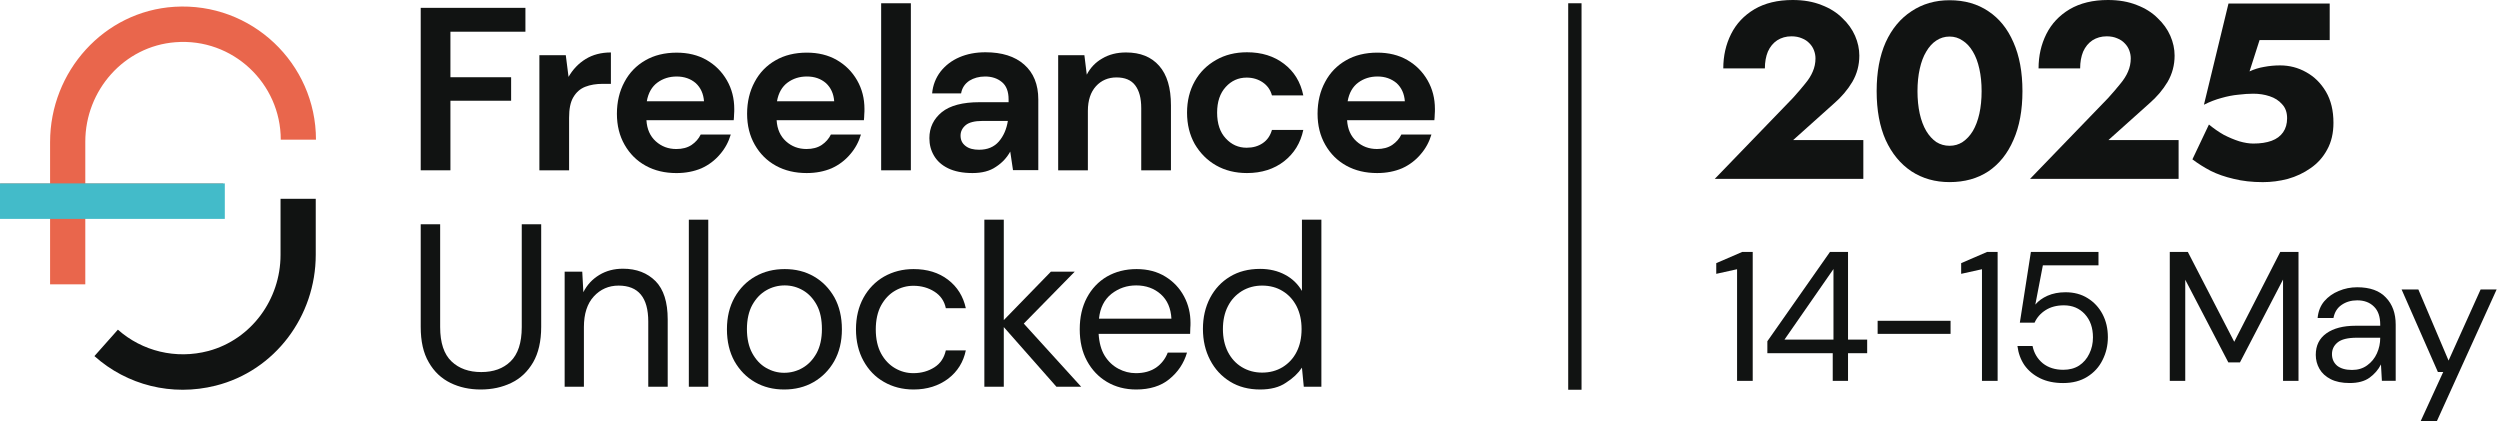 <svg width="712" height="120" viewBox="0 0 712 120" fill="none" xmlns="http://www.w3.org/2000/svg">
<path d="M689.379 120L695.83 105.943H694.309L683.977 82.444H688.749L697.351 102.691L706.477 82.444H711.04L693.994 120H689.379Z" fill="#111312"/>
<path d="M669.182 109.087C667.014 109.087 665.213 108.72 663.78 107.985C662.346 107.251 661.28 106.272 660.58 105.048C659.881 103.824 659.531 102.496 659.531 101.062C659.531 98.404 660.545 96.359 662.573 94.925C664.601 93.491 667.364 92.774 670.86 92.774H677.889V92.46C677.889 90.187 677.294 88.473 676.105 87.32C674.916 86.13 673.325 85.536 671.332 85.536C669.619 85.536 668.133 85.973 666.874 86.847C665.65 87.687 664.881 88.928 664.566 90.572H660.056C660.231 88.683 660.86 87.092 661.944 85.798C663.063 84.504 664.444 83.525 666.087 82.861C667.731 82.162 669.479 81.812 671.332 81.812C674.969 81.812 677.696 82.791 679.514 84.749C681.368 86.672 682.294 89.243 682.294 92.46V108.458H678.361L678.098 103.789C677.364 105.258 676.28 106.517 674.846 107.566C673.448 108.58 671.56 109.087 669.182 109.087ZM669.864 105.363C671.542 105.363 672.976 104.926 674.165 104.052C675.388 103.177 676.315 102.041 676.944 100.642C677.574 99.243 677.889 97.775 677.889 96.236V96.184H671.227C668.64 96.184 666.804 96.638 665.72 97.548C664.671 98.422 664.147 99.523 664.147 100.852C664.147 102.216 664.636 103.317 665.615 104.156C666.629 104.961 668.046 105.363 669.864 105.363Z" fill="#111312"/>
<path d="M617.953 108.463V71.747H623.093L636.31 97.343L649.423 71.747H654.615V108.463H650.209V79.614L637.936 103.218H634.632L622.359 79.667V108.463H617.953Z" fill="#111312"/>
<path d="M587.578 109.092C585.06 109.092 582.875 108.638 581.022 107.729C579.168 106.819 577.682 105.578 576.563 104.004C575.479 102.396 574.815 100.578 574.57 98.549H578.871C579.291 100.578 580.27 102.221 581.808 103.48C583.347 104.704 585.287 105.316 587.63 105.316C589.379 105.316 590.882 104.914 592.141 104.109C593.4 103.27 594.361 102.151 595.026 100.752C595.725 99.354 596.075 97.798 596.075 96.084C596.075 93.357 595.305 91.154 593.767 89.475C592.228 87.797 590.235 86.958 587.788 86.958C585.76 86.958 584.029 87.412 582.595 88.321C581.161 89.231 580.112 90.419 579.448 91.888H575.252L578.399 71.747H597.648V75.576H581.808L579.658 86.748C580.497 85.734 581.651 84.894 583.12 84.23C584.623 83.566 586.336 83.234 588.26 83.234C590.672 83.234 592.77 83.793 594.554 84.912C596.372 86.031 597.788 87.552 598.802 89.475C599.816 91.398 600.323 93.584 600.323 96.032C600.323 98.375 599.816 100.543 598.802 102.536C597.823 104.529 596.372 106.12 594.449 107.309C592.56 108.498 590.27 109.092 587.578 109.092Z" fill="#111312"/>
<path d="M564.466 108.463V76.677L558.539 77.988V74.946L565.934 71.747H568.924V108.463H564.466Z" fill="#111312"/>
<path d="M534.75 95.086V91.362H555.52V95.086H534.75Z" fill="#111312"/>
<path d="M521.963 108.463V100.595H503.344V97.186L521.177 71.747H526.317V96.714H531.771V100.595H526.317V108.463H521.963ZM508.222 96.714H522.173V76.625L508.222 96.714Z" fill="#111312"/>
<path d="M494.716 108.463V76.677L488.789 77.988V74.946L496.184 71.747H499.174V108.463H494.716Z" fill="#111312"/>
<path d="M79.898 72.61C79.898 85.262 71.594 96.659 59.374 99.953C50.078 102.41 40.469 100.005 33.575 93.888L26.891 101.416C36.134 109.677 48.929 112.97 61.41 109.834C78.331 105.599 89.924 90.019 89.924 72.558V56.612H79.898V72.61Z" fill="#111312"/>
<path d="M63.512 61.271V52.268H24.292V40.359C24.292 25.72 35.363 13.12 49.986 12.023C66.28 10.768 79.962 23.733 79.962 39.783H89.989C89.989 18.087 71.659 0.573 49.672 1.933C29.619 3.187 14.265 20.335 14.265 40.463V52.268L0.06 52.268C0.06 52.268 0.008 53.252 0.008 52.268L0.008 61.271C0.008 61.271 0.008 61.323 0.06 61.323H14.265V80.981H24.292V61.323L63.512 60.593V61.271Z" fill="#E9664C"/>
<path d="M119.82 48.502V2.234H149.64V9.031H128.281V21.996H145.567V28.688H128.281V48.502H119.82Z" fill="#111312"/>
<path d="M153.617 48.504V15.725H161.137L161.921 21.894C163.122 19.802 164.741 18.077 166.778 16.823C168.814 15.568 171.217 14.94 173.984 14.94V23.88H171.634C169.807 23.88 168.135 24.142 166.673 24.717C165.211 25.292 164.114 26.285 163.279 27.697C162.443 29.108 162.077 31.043 162.077 33.552V48.504H153.617Z" fill="#111312"/>
<path d="M192.668 49.291C189.378 49.291 186.453 48.611 183.894 47.199C181.335 45.788 179.351 43.801 177.889 41.239C176.426 38.678 175.695 35.75 175.695 32.404C175.695 29.006 176.426 25.974 177.836 23.36C179.247 20.693 181.231 18.654 183.79 17.19C186.297 15.727 189.326 14.995 192.72 14.995C195.906 14.995 198.778 15.674 201.233 17.086C203.687 18.497 205.619 20.432 207.029 22.889C208.44 25.346 209.118 28.065 209.118 31.045C209.118 31.515 209.118 32.038 209.066 32.561C209.066 33.084 209.014 33.659 208.962 34.234H184.103C184.26 36.796 185.148 38.782 186.767 40.246C188.386 41.71 190.318 42.442 192.616 42.442C194.339 42.442 195.749 42.076 196.95 41.292C198.099 40.508 198.987 39.514 199.562 38.312H208.126C207.5 40.403 206.507 42.285 205.045 43.958C203.635 45.631 201.859 46.99 199.77 47.931C197.681 48.82 195.279 49.291 192.668 49.291ZM192.72 21.791C190.631 21.791 188.803 22.366 187.237 23.516C185.67 24.666 184.626 26.444 184.208 28.849H200.502C200.345 26.705 199.561 24.98 198.151 23.673C196.689 22.418 194.861 21.791 192.72 21.791Z" fill="#111312"/>
<path d="M229.746 49.286C226.456 49.286 223.532 48.606 220.973 47.194C218.414 45.783 216.429 43.796 214.967 41.234C213.505 38.673 212.773 35.745 212.773 32.399C212.773 29.001 213.505 25.969 214.915 23.355C216.325 20.688 218.309 18.649 220.868 17.186C223.375 15.722 226.404 14.99 229.798 14.99C232.984 14.99 235.856 15.669 238.311 17.081C240.765 18.492 242.698 20.427 244.108 22.884C245.518 25.341 246.197 28.06 246.197 31.04C246.197 31.51 246.197 32.033 246.144 32.556C246.144 33.079 246.092 33.654 246.04 34.229H221.181C221.338 36.791 222.226 38.777 223.845 40.241C225.464 41.705 227.396 42.437 229.694 42.437C231.417 42.437 232.827 42.071 234.028 41.287C235.177 40.503 236.065 39.509 236.64 38.307H245.204C244.578 40.398 243.585 42.28 242.123 43.953C240.713 45.626 238.937 46.985 236.849 47.926C234.76 48.815 232.41 49.286 229.746 49.286ZM229.798 21.786C227.709 21.786 225.882 22.361 224.315 23.511C222.748 24.662 221.704 26.439 221.286 28.844H237.58C237.423 26.701 236.64 24.975 235.23 23.668C233.767 22.414 231.992 21.786 229.798 21.786Z" fill="#111312"/>
<path d="M250.953 48.505V0.929H259.413V48.505H250.953Z" fill="#111312"/>
<path d="M276.96 49.286C274.14 49.286 271.842 48.816 270.014 47.927C268.186 47.038 266.881 45.836 265.993 44.32C265.105 42.804 264.688 41.183 264.688 39.353C264.688 36.321 265.889 33.864 268.239 31.929C270.589 30.047 274.192 29.106 278.945 29.106H287.248V28.322C287.248 26.074 286.621 24.401 285.316 23.355C284.062 22.31 282.444 21.787 280.563 21.787C278.84 21.787 277.326 22.205 276.072 22.989C274.819 23.826 273.983 25.028 273.722 26.597H265.471C265.68 24.244 266.515 22.153 267.873 20.375C269.283 18.598 271.059 17.239 273.252 16.298C275.446 15.357 277.9 14.886 280.668 14.886C285.316 14.886 289.024 16.036 291.687 18.389C294.351 20.741 295.708 24.035 295.708 28.322V48.45H288.501L287.718 43.17C286.726 44.947 285.42 46.359 283.645 47.509C281.921 48.711 279.676 49.286 276.96 49.286ZM278.84 42.647C281.242 42.647 283.122 41.863 284.48 40.294C285.838 38.726 286.674 36.739 287.039 34.439H279.832C277.587 34.439 275.968 34.857 275.028 35.641C274.036 36.478 273.566 37.471 273.566 38.621C273.566 39.876 274.036 40.869 275.028 41.601C275.968 42.333 277.273 42.647 278.84 42.647Z" fill="#111312"/>
<path d="M301.367 48.504V15.725H308.835L309.514 21.266C310.506 19.332 311.969 17.764 313.901 16.666C315.833 15.515 318.079 14.94 320.69 14.94C324.763 14.94 327.897 16.195 330.142 18.757C332.388 21.319 333.485 25.03 333.485 29.997V48.504H325.024V30.781C325.024 27.958 324.45 25.815 323.301 24.299C322.152 22.782 320.377 22.051 317.974 22.051C315.624 22.051 313.64 22.887 312.125 24.56C310.611 26.233 309.827 28.586 309.827 31.566V48.504H301.367Z" fill="#111312"/>
<path d="M355.147 49.286C351.805 49.286 348.881 48.555 346.322 47.091C343.763 45.627 341.778 43.588 340.264 41.026C338.801 38.412 338.07 35.432 338.07 32.086C338.07 28.74 338.801 25.76 340.264 23.146C341.726 20.532 343.763 18.546 346.322 17.082C348.881 15.618 351.805 14.886 355.147 14.886C359.325 14.886 362.824 15.984 365.697 18.18C368.569 20.375 370.397 23.355 371.18 27.172H362.25C361.832 25.604 360.944 24.349 359.639 23.46C358.333 22.571 356.819 22.101 355.043 22.101C352.693 22.101 350.708 22.989 349.089 24.767C347.471 26.544 346.635 28.949 346.635 32.086C346.635 35.223 347.471 37.68 349.089 39.406C350.708 41.183 352.693 42.072 355.043 42.072C356.819 42.072 358.333 41.654 359.639 40.765C360.944 39.876 361.78 38.621 362.25 37.001H371.18C370.397 40.712 368.569 43.693 365.697 45.941C362.877 48.136 359.325 49.286 355.147 49.286Z" fill="#111312"/>
<path d="M392.215 49.286C388.925 49.286 386 48.606 383.441 47.194C380.882 45.783 378.898 43.796 377.436 41.234C375.973 38.673 375.242 35.745 375.242 32.399C375.242 29.001 375.973 25.969 377.383 23.355C378.793 20.688 380.778 18.649 383.337 17.186C385.844 15.722 388.873 14.99 392.267 14.99C395.453 14.99 398.325 15.669 400.78 17.081C403.234 18.492 405.166 20.427 406.576 22.884C407.986 25.341 408.665 28.06 408.665 31.04C408.665 31.51 408.665 32.033 408.613 32.556C408.613 33.079 408.561 33.654 408.509 34.229H383.65C383.807 36.791 384.695 38.777 386.314 40.241C387.933 41.705 389.865 42.437 392.163 42.437C393.886 42.437 395.296 42.071 396.497 41.287C397.646 40.503 398.534 39.509 399.108 38.307H407.673C407.046 40.398 406.054 42.28 404.592 43.953C403.182 45.626 401.406 46.985 399.317 47.926C397.228 48.815 394.878 49.286 392.215 49.286ZM392.319 21.786C390.23 21.786 388.403 22.361 386.836 23.511C385.269 24.662 384.225 26.439 383.807 28.844H400.101C399.944 26.701 399.161 24.975 397.751 23.668C396.236 22.414 394.461 21.786 392.319 21.786Z" fill="#111312"/>
<path d="M136.897 110.929C133.712 110.929 130.839 110.302 128.281 109.047C125.722 107.793 123.633 105.858 122.118 103.192C120.551 100.526 119.82 97.18 119.82 93.102V63.877H125.356V93.154C125.356 97.65 126.453 100.891 128.594 102.93C130.735 104.969 133.555 105.963 137.054 105.963C140.553 105.963 143.321 104.969 145.41 102.93C147.499 100.891 148.596 97.65 148.596 93.154V63.877H154.131V93.102C154.131 97.18 153.348 100.578 151.833 103.192C150.267 105.858 148.23 107.793 145.619 109.047C143.008 110.302 140.135 110.929 136.897 110.929Z" fill="#111312"/>
<path d="M160.812 110.145V77.365H165.826L166.139 83.221C167.184 81.129 168.698 79.509 170.683 78.306C172.667 77.104 174.913 76.529 177.42 76.529C181.284 76.529 184.365 77.731 186.715 80.084C189.013 82.436 190.162 86.044 190.162 90.958V110.145H184.626V91.586C184.626 84.737 181.806 81.339 176.166 81.339C173.346 81.339 170.996 82.384 169.116 84.423C167.236 86.462 166.296 89.39 166.296 93.154V110.145H160.812Z" fill="#111312"/>
<path d="M196.18 110.143V62.567H201.715V110.143H196.18Z" fill="#111312"/>
<path d="M223.325 110.929C220.244 110.929 217.476 110.249 215.021 108.837C212.567 107.426 210.635 105.439 209.172 102.877C207.762 100.316 207.031 97.283 207.031 93.781C207.031 90.278 207.762 87.298 209.225 84.684C210.687 82.122 212.619 80.135 215.126 78.724C217.633 77.312 220.4 76.633 223.482 76.633C226.563 76.633 229.331 77.312 231.785 78.724C234.24 80.135 236.172 82.122 237.634 84.684C239.044 87.246 239.775 90.278 239.775 93.781C239.775 97.283 239.044 100.263 237.582 102.877C236.12 105.439 234.135 107.426 231.681 108.837C229.226 110.249 226.406 110.929 223.325 110.929ZM223.325 106.171C225.205 106.171 226.981 105.7 228.6 104.759C230.219 103.818 231.524 102.459 232.569 100.577C233.561 98.747 234.083 96.447 234.083 93.728C234.083 91.01 233.613 88.709 232.621 86.879C231.629 85.05 230.323 83.638 228.704 82.697C227.085 81.756 225.362 81.285 223.482 81.285C221.602 81.285 219.826 81.756 218.207 82.697C216.588 83.638 215.283 84.997 214.238 86.879C213.246 88.709 212.724 91.01 212.724 93.728C212.724 96.447 213.246 98.747 214.238 100.577C215.23 102.407 216.536 103.818 218.155 104.759C219.774 105.7 221.497 106.171 223.325 106.171Z" fill="#111312"/>
<path d="M260.179 110.929C257.046 110.929 254.226 110.197 251.771 108.785C249.265 107.373 247.332 105.335 245.922 102.773C244.512 100.211 243.781 97.179 243.781 93.781C243.781 90.382 244.512 87.35 245.922 84.788C247.332 82.227 249.317 80.188 251.771 78.776C254.278 77.365 257.046 76.633 260.179 76.633C264.044 76.633 267.334 77.626 269.998 79.665C272.661 81.704 274.332 84.422 275.063 87.768H269.371C268.953 85.729 267.856 84.161 266.133 83.063C264.41 81.965 262.425 81.39 260.127 81.39C258.299 81.39 256.524 81.861 254.905 82.802C253.286 83.743 251.98 85.102 250.936 86.984C249.944 88.814 249.421 91.114 249.421 93.833C249.421 96.551 249.944 98.852 250.936 100.682C251.928 102.511 253.286 103.923 254.905 104.864C256.524 105.805 258.247 106.276 260.127 106.276C262.425 106.276 264.41 105.7 266.133 104.603C267.856 103.505 268.901 101.884 269.371 99.793H275.063C274.384 103.086 272.713 105.805 270.05 107.844C267.334 109.883 264.044 110.929 260.179 110.929Z" fill="#111312"/>
<path d="M280.344 110.143V62.567H285.879V91.165L299.301 77.363H306.09L291.572 92.158L307.918 110.143H300.868L285.879 93.151V110.143H280.344Z" fill="#111312"/>
<path d="M323.593 110.929C320.459 110.929 317.691 110.197 315.289 108.785C312.887 107.373 310.955 105.335 309.597 102.825C308.187 100.263 307.508 97.231 307.508 93.781C307.508 90.33 308.187 87.35 309.545 84.788C310.902 82.227 312.835 80.188 315.237 78.776C317.691 77.365 320.511 76.633 323.697 76.633C326.883 76.633 329.598 77.365 331.896 78.776C334.194 80.188 335.97 82.07 337.223 84.422C338.476 86.775 339.051 89.284 339.051 91.951C339.051 92.421 339.051 92.944 338.999 93.415C338.999 93.885 338.946 94.46 338.946 95.088H312.887C313.044 97.597 313.618 99.688 314.61 101.309C315.655 102.982 316.96 104.184 318.527 105.021C320.094 105.857 321.765 106.276 323.488 106.276C325.786 106.276 327.666 105.753 329.233 104.707C330.747 103.662 331.896 102.198 332.575 100.42H338.059C337.171 103.452 335.5 105.962 332.993 108.001C330.643 109.935 327.457 110.929 323.593 110.929ZM323.593 81.285C320.929 81.285 318.631 82.07 316.542 83.69C314.506 85.311 313.305 87.664 312.991 90.748H333.62C333.463 87.821 332.471 85.468 330.591 83.795C328.711 82.122 326.361 81.285 323.593 81.285Z" fill="#111312"/>
<path d="M358.888 110.927C355.65 110.927 352.777 110.195 350.323 108.679C347.868 107.163 345.988 105.124 344.63 102.51C343.273 99.896 342.594 96.968 342.594 93.674C342.594 90.381 343.273 87.453 344.63 84.839C345.988 82.277 347.868 80.238 350.323 78.774C352.725 77.311 355.597 76.579 358.888 76.579C361.551 76.579 363.953 77.154 365.99 78.251C368.079 79.349 369.646 80.918 370.794 82.852V62.567H376.33V110.143H371.317L370.794 104.705C369.75 106.274 368.236 107.738 366.251 108.992C364.371 110.299 361.864 110.927 358.888 110.927ZM359.462 106.117C361.655 106.117 363.588 105.594 365.311 104.549C366.982 103.503 368.34 102.091 369.28 100.209C370.22 98.379 370.69 96.184 370.69 93.727C370.69 91.269 370.22 89.126 369.28 87.244C368.34 85.414 367.034 83.95 365.311 82.904C363.64 81.859 361.655 81.336 359.462 81.336C357.321 81.336 355.389 81.859 353.665 82.904C351.994 83.95 350.636 85.362 349.696 87.244C348.756 89.074 348.286 91.269 348.286 93.727C348.286 96.184 348.756 98.327 349.696 100.209C350.636 102.039 351.942 103.503 353.665 104.549C355.389 105.594 357.321 106.117 359.462 106.117Z" fill="#111312"/>
<path d="M64.026 52.232H0V62.341H64.026V52.232Z" fill="#43BBC9"/>
<path d="M664.568 34.963C664.568 37.912 663.974 40.457 662.784 42.597C661.643 44.738 660.073 46.498 658.075 47.877C656.125 49.256 653.961 50.279 651.583 50.945C649.252 51.563 646.873 51.872 644.448 51.872C641.403 51.872 638.645 51.563 636.171 50.945C633.698 50.374 631.51 49.613 629.607 48.662C627.704 47.663 625.968 46.569 624.398 45.38L629.107 35.463C630.487 36.604 631.89 37.579 633.317 38.388C634.792 39.149 636.266 39.767 637.741 40.243C639.215 40.671 640.547 40.885 641.736 40.885C643.782 40.885 645.518 40.623 646.945 40.1C648.372 39.577 649.466 38.768 650.227 37.674C650.988 36.58 651.368 35.249 651.368 33.679C651.368 32.014 650.893 30.683 649.941 29.684C649.038 28.637 647.849 27.876 646.374 27.401C644.947 26.925 643.401 26.687 641.736 26.687C640.452 26.687 639.025 26.782 637.455 26.973C635.933 27.115 634.34 27.424 632.675 27.9C631.058 28.328 629.393 28.97 627.681 29.826L634.673 1.002H663.498V11.419H643.52L640.666 20.337C641.998 19.719 643.377 19.291 644.804 19.053C646.279 18.768 647.801 18.625 649.371 18.625C652.034 18.625 654.508 19.267 656.791 20.551C659.122 21.835 661.001 23.691 662.428 26.116C663.855 28.542 664.568 31.491 664.568 34.963Z" fill="#111312"/>
<path d="M578.156 50.941L600.417 27.896C601.749 26.422 602.891 25.09 603.842 23.901C604.841 22.712 605.578 21.547 606.054 20.405C606.577 19.216 606.839 17.956 606.839 16.624C606.839 15.863 606.696 15.102 606.411 14.341C606.125 13.58 605.697 12.914 605.126 12.343C604.555 11.725 603.842 11.249 602.986 10.916C602.13 10.536 601.131 10.345 599.989 10.345C598.467 10.345 597.111 10.726 595.922 11.487C594.781 12.248 593.901 13.318 593.282 14.697C592.712 16.077 592.426 17.67 592.426 19.477H580.582C580.582 15.91 581.319 12.652 582.794 9.703C584.269 6.754 586.48 4.4 589.429 2.64C592.426 0.88 596.065 0 600.346 0C603.438 0 606.173 0.476 608.551 1.427C610.929 2.331 612.903 3.567 614.473 5.137C616.09 6.659 617.303 8.348 618.112 10.203C618.92 12.057 619.325 13.936 619.325 15.839C619.325 18.55 618.659 21.047 617.327 23.33C615.995 25.566 614.259 27.611 612.119 29.466L600.489 39.883H620.466V50.941H578.156Z" fill="#111312"/>
<path d="M546.099 25.965C546.099 28.296 546.313 30.436 546.741 32.386C547.169 34.289 547.787 35.93 548.596 37.309C549.405 38.641 550.356 39.687 551.45 40.448C552.591 41.162 553.852 41.519 555.231 41.519C556.611 41.519 557.848 41.162 558.942 40.448C560.083 39.687 561.058 38.641 561.867 37.309C562.676 35.93 563.294 34.289 563.722 32.386C564.15 30.436 564.364 28.296 564.364 25.965C564.364 23.634 564.15 21.518 563.722 19.615C563.294 17.665 562.676 16.024 561.867 14.692C561.058 13.313 560.083 12.267 558.942 11.553C557.848 10.792 556.611 10.412 555.231 10.412C553.852 10.412 552.591 10.792 551.45 11.553C550.356 12.267 549.405 13.313 548.596 14.692C547.787 16.024 547.169 17.665 546.741 19.615C546.313 21.518 546.099 23.634 546.099 25.965ZM534.469 25.965C534.469 20.543 535.325 15.905 537.037 12.053C538.797 8.2 541.247 5.251 544.386 3.206C547.526 1.113 551.141 0.066 555.231 0.066C559.512 0.066 563.199 1.113 566.291 3.206C569.382 5.251 571.761 8.2 573.425 12.053C575.138 15.905 575.994 20.543 575.994 25.965C575.994 31.387 575.138 36.025 573.425 39.878C571.761 43.73 569.382 46.703 566.291 48.796C563.199 50.841 559.512 51.864 555.231 51.864C551.141 51.864 547.526 50.841 544.386 48.796C541.247 46.703 538.797 43.73 537.037 39.878C535.325 36.025 534.469 31.387 534.469 25.965Z" fill="#111312"/>
<path d="M488.367 50.941L510.628 27.896C511.96 26.422 513.102 25.09 514.053 23.901C515.052 22.712 515.789 21.547 516.265 20.405C516.788 19.216 517.05 17.956 517.05 16.624C517.05 15.863 516.907 15.102 516.622 14.341C516.336 13.58 515.908 12.914 515.337 12.343C514.766 11.725 514.053 11.249 513.197 10.916C512.341 10.536 511.342 10.345 510.2 10.345C508.678 10.345 507.322 10.726 506.133 11.487C504.992 12.248 504.112 13.318 503.493 14.697C502.922 16.077 502.637 17.67 502.637 19.477H490.793C490.793 15.91 491.53 12.652 493.005 9.703C494.479 6.754 496.691 4.4 499.64 2.64C502.637 0.88 506.276 0 510.557 0C513.649 0 516.384 0.476 518.762 1.427C521.14 2.331 523.114 3.567 524.684 5.137C526.301 6.659 527.514 8.348 528.323 10.203C529.131 12.057 529.536 13.936 529.536 15.839C529.536 18.55 528.87 21.047 527.538 23.33C526.206 25.566 524.47 27.611 522.329 29.466L510.7 39.883H530.677V50.941H488.367Z" fill="#111312"/>
<rect x="446.625" y="0.929" width="3.796" height="110.071" fill="#111312"/>
</svg>

